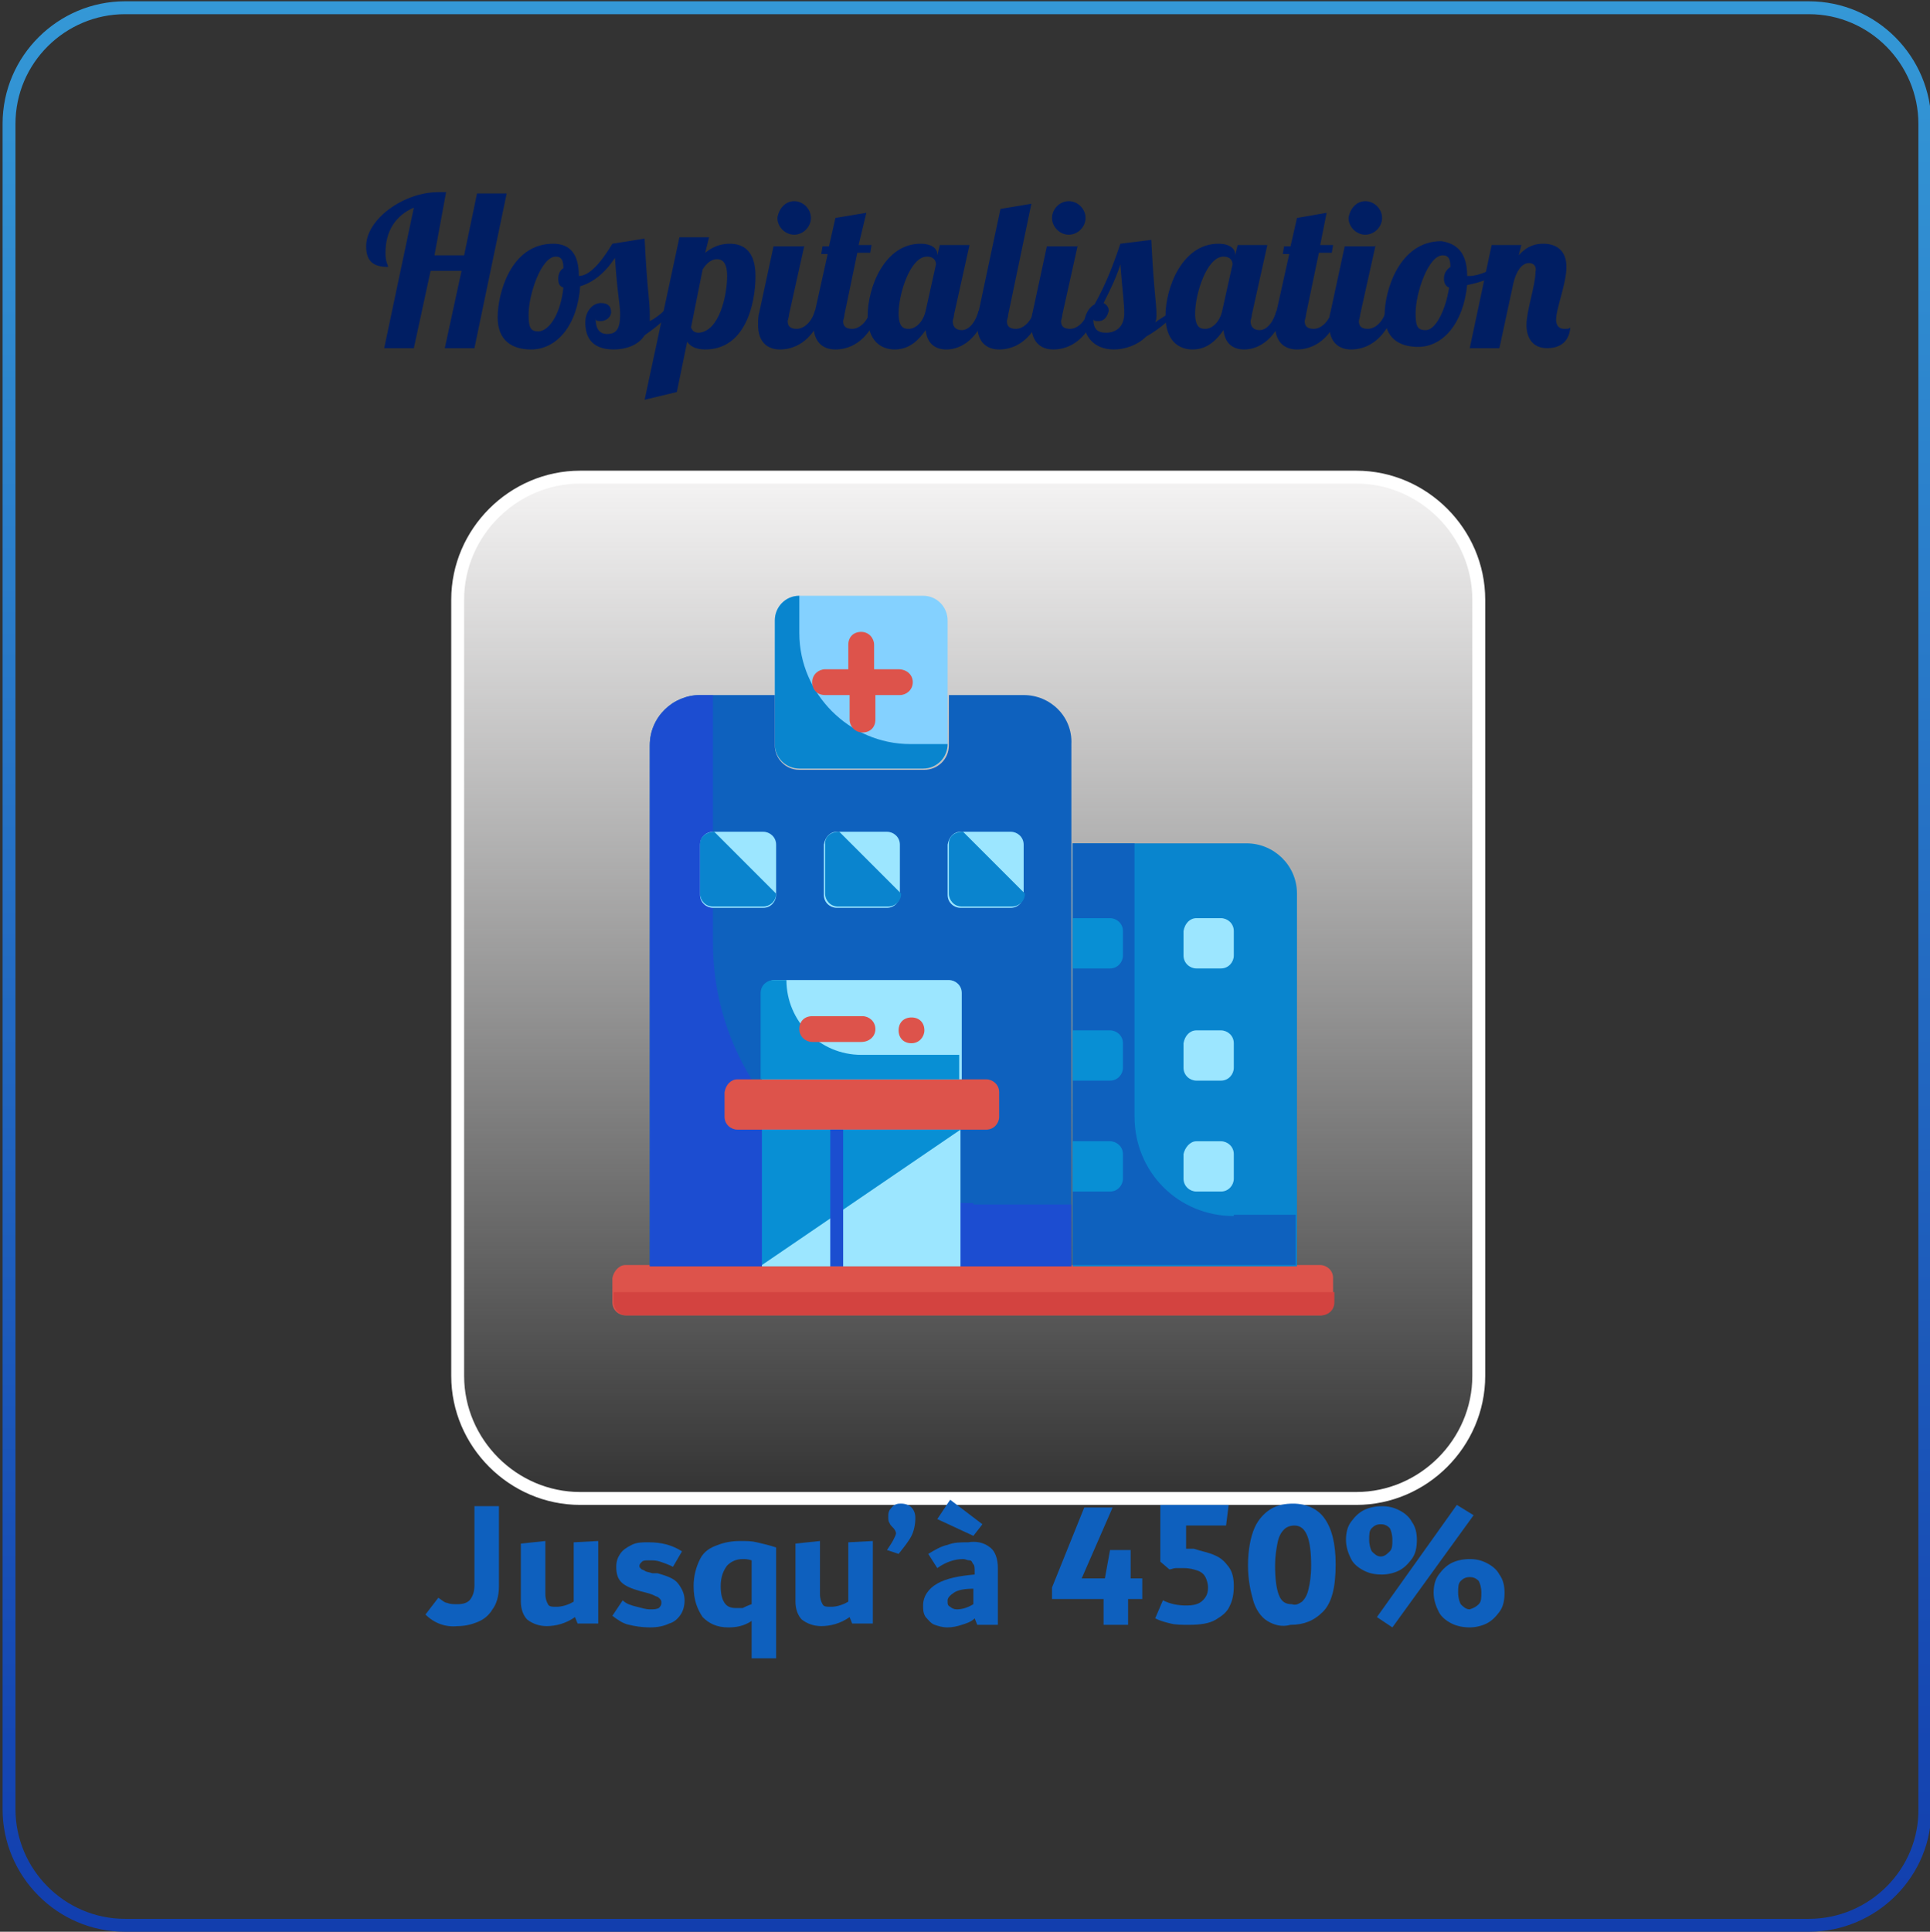 <?xml version="1.0" encoding="utf-8"?>
<!-- Generator: Adobe Illustrator 22.0.0, SVG Export Plug-In . SVG Version: 6.00 Build 0)  -->
<svg version="1.1" id="Layer_1" xmlns="http://www.w3.org/2000/svg" xmlns:xlink="http://www.w3.org/1999/xlink" x="0px" y="0px"
	 viewBox="0 0 149.7 149.8" style="enable-background:new 0 0 149.7 149.8;" xml:space="preserve">
<rect x="0" y="0" width="149.7" height="149.8" fill="#333333" stroke="none"/>
<style type="text/css">
	.st0{fill:url(#SVGID_1_);stroke:#FFFFFF;stroke-miterlimit:10;}
	.st1{fill:#001E63;}
	.st2{fill:none;stroke:url(#SVGID_2_);stroke-miterlimit:10;}
	.st3{fill:#0E60BE;}
	.st4{fill:#84D1FF;}
	.st5{fill:#0985CE;}
	.st6{fill:#DD534B;}
	.st7{fill:#D34340;}
	.st8{fill:#0E61BE;}
	.st9{fill:#9CE6FF;}
	.st10{fill:#088FD4;}
	.st11{fill:#1C4DD1;}
	.st12{fill:#0A84CE;}
	.st13{fill:#1B4ED0;}
</style>
<linearGradient id="SVGID_1_" gradientUnits="userSpaceOnUse" x1="75.051" y1="524.2" x2="75.051" y2="445.117" gradientTransform="matrix(1 0 0 1 0 -408)">
	<stop  offset="0" style="stop-color:#FFFFFF;stop-opacity:0"/>
	<stop  offset="1" style="stop-color:#F4F3F3"/>
</linearGradient>
<path class="st0" d="M105.2,116.2H45c-5.2,0-9.5-4.3-9.5-9.5V46.5c0-5.2,4.3-9.5,9.5-9.5h60.2c5.2,0,9.5,4.3,9.5,9.5v60.2
	C114.7,111.9,110.4,116.2,105.2,116.2z"/>
<g>
	<path class="st1" d="M33.7,19.8H36l1-4.8h2.3l-2.5,12h-2.3l1.3-6h-2.4l-1.3,6h-2.3l2.3-10.9c-1.4,0.6-2.2,1.8-2.2,3.5
		c0,0.8,0.2,0.9,0.2,1.1c-1.1,0-1.7-0.4-1.7-1.6c0-2.1,2.9-4.2,5.6-4.2c0.2,0,0.4,0,0.6,0L33.7,19.8z"/>
	<path class="st1" d="M50,18.5c0.2,4.1,0.4,4.8,0.4,5.8c0,0.2,0,0.4,0,0.6c0.4-0.2,0.8-0.5,1.1-0.8h0.7c-0.8,0.9-1.5,1.4-2.2,1.9
		c-0.5,0.8-1.5,1.1-2.4,1.1c-1.9,0-2.2-1.2-2.2-2.1c0-0.9,0.6-1.5,1.2-1.5c0.5,0,0.8,0.2,0.8,0.7c0,0.4-0.4,0.7-0.8,0.7
		c-0.2,0-0.4,0-0.4-0.2c0,0.8,0.3,1.2,0.9,1.2c0.7,0,1-0.4,1-1.5c0-0.9-0.2-1.4-0.4-4.4c-0.8,1.2-1.7,1.9-2.7,2.2
		c-0.2,3-1.8,4.9-3.8,4.9c-1.5,0-2.6-0.7-2.6-2.5c0-1.8,1-5.7,4.3-5.7c1.4,0,2,0.9,2,2.5c0.8,0,1.7-1,2.6-2.5L50,18.5z M43.7,22.3
		c-0.3-0.1-0.4-0.3-0.4-0.7c0-0.4,0.2-0.7,0.4-0.8c0-0.7-0.2-0.9-0.6-0.9c-1.1,0-2.1,2.9-2.1,4.5c0,1.1,0.2,1.3,0.8,1.3
		C42.7,25.6,43.5,24.2,43.7,22.3z"/>
	<path class="st1" d="M55,18.4l-0.3,1.2c0.5-0.4,1.1-0.7,1.9-0.7c1.1,0,2,0.6,2,2.5c0,2.2-0.8,5.7-3.9,5.7c-0.8,0-1.2-0.3-1.4-0.6
		l-0.8,3.9L50,31l2.7-12.6H55z M56.4,21.4c0-1.2-0.5-1.3-0.8-1.3c-0.4,0-0.8,0.3-1.1,0.8l-0.9,4.5c0.1,0.2,0.2,0.4,0.6,0.4
		C55.8,25.7,56.4,22.9,56.4,21.4z"/>
	<path class="st1" d="M62.4,19l-1.2,5.4c0,0.2-0.1,0.4-0.1,0.5c0,0.4,0.2,0.6,0.7,0.6c0.6,0,1.2-0.6,1.4-1.4h0.7
		c-0.9,2.6-2.5,3-3.4,3c-1,0-1.7-0.6-1.7-1.9c0-0.3,0-0.7,0.1-1l1.1-5.1H62.4z M61.6,15.6c0.7,0,1.3,0.6,1.3,1.3
		c0,0.7-0.6,1.3-1.3,1.3s-1.3-0.6-1.3-1.3C60.4,16.2,60.9,15.6,61.6,15.6z"/>
	<path class="st1" d="M67.2,16.5L66.6,19h1l-0.1,0.6h-1l-1,4.8c0,0.2-0.1,0.4-0.1,0.5c0,0.4,0.2,0.6,0.7,0.6c0.6,0,1.2-0.6,1.4-1.4
		h0.7c-0.9,2.6-2.5,3-3.4,3c-1,0-1.7-0.6-1.7-1.9c0-0.3,0-0.7,0.1-1l1-4.5h-0.5l0.1-0.6h0.5l0.5-2.2L67.2,16.5z"/>
	<path class="st1" d="M75.2,19L74,24.4c0,0.2-0.1,0.4-0.1,0.5c0,0.4,0.2,0.7,0.7,0.7c0.6,0,1.1-0.7,1.3-1.5h0.7
		c-0.9,2.6-2.4,3-3.2,3c-0.9,0-1.5-0.5-1.6-1.5c-0.5,0.7-1.2,1.5-2.4,1.5c-1.1,0-2.1-0.7-2.1-2.6c0-2.2,1.3-5.6,4.1-5.6
		c0.9,0,1.3,0.4,1.3,0.8v0.1l0.2-0.8H75.2z M69.7,24.3c0,1.2,0.5,1.2,0.8,1.2c0.5,0,1.1-0.5,1.3-1.4l0.8-3.6c0-0.2-0.1-0.6-0.7-0.6
		C70.6,19.9,69.7,22.8,69.7,24.3z"/>
	<path class="st1" d="M80,15.8l-1.8,8.6c0,0.2-0.1,0.4-0.1,0.5c0,0.4,0.2,0.6,0.7,0.6c0.6,0,1.2-0.6,1.4-1.4h0.7
		c-0.9,2.6-2.5,3-3.4,3c-1,0-1.7-0.6-1.7-1.9c0-0.3,0-0.7,0.1-1l1.7-8L80,15.8z"/>
	<path class="st1" d="M83.6,19l-1.2,5.4c0,0.2-0.1,0.4-0.1,0.5c0,0.4,0.2,0.6,0.7,0.6c0.6,0,1.2-0.6,1.4-1.4h0.7
		c-0.9,2.6-2.5,3-3.4,3c-1,0-1.7-0.6-1.7-1.9c0-0.3,0-0.7,0.1-1l1.1-5.1H83.6z M82.9,15.6c0.7,0,1.3,0.6,1.3,1.3
		c0,0.7-0.6,1.3-1.3,1.3s-1.3-0.6-1.3-1.3C81.6,16.2,82.2,15.6,82.9,15.6z"/>
	<path class="st1" d="M91.3,24.1c-0.8,1-1.7,1.6-2.4,2c-0.7,0.7-1.7,1-2.5,1c-1.6,0-2.3-1.1-2.3-2c0-0.7,0.4-1.3,0.8-1.5
		c0.9-1.6,1.5-3.2,2-4.7l2.4-0.3c0.2,4.1,0.4,4.8,0.4,5.8c0,0.2,0,0.4-0.1,0.6c0.4-0.3,0.8-0.5,1.2-0.8H91.3z M85.2,24.9
		c-0.2,0-0.4,0-0.4-0.2c0,0.8,0.3,1.1,1,1.1s1.4-0.4,1.4-1.5c0-0.8-0.1-1.3-0.3-3.8c-0.3,1-0.8,2-1.3,3c0.2,0.1,0.4,0.3,0.4,0.6
		C85.9,24.5,85.7,24.9,85.2,24.9z"/>
	<path class="st1" d="M98.3,19l-1.2,5.4c0,0.2-0.1,0.4-0.1,0.5c0,0.4,0.2,0.7,0.7,0.7c0.6,0,1.1-0.7,1.3-1.5h0.7
		c-0.9,2.6-2.4,3-3.2,3c-0.9,0-1.5-0.5-1.6-1.5c-0.5,0.7-1.2,1.5-2.4,1.5c-1.1,0-2.1-0.7-2.1-2.6c0-2.2,1.3-5.6,4.1-5.6
		c0.9,0,1.3,0.4,1.3,0.8v0.1L96,19H98.3z M92.7,24.3c0,1.2,0.5,1.2,0.8,1.2c0.5,0,1.1-0.5,1.3-1.4l0.8-3.6c0-0.2-0.1-0.6-0.7-0.6
		C93.6,19.9,92.7,22.8,92.7,24.3z"/>
	<path class="st1" d="M102.9,16.5l-0.5,2.5h1l-0.1,0.6h-1l-1,4.8c0,0.2-0.1,0.4-0.1,0.5c0,0.4,0.2,0.6,0.7,0.6
		c0.6,0,1.2-0.6,1.4-1.4h0.7c-0.9,2.6-2.5,3-3.4,3c-1,0-1.7-0.6-1.7-1.9c0-0.3,0-0.7,0.1-1l1-4.5h-0.5l0.1-0.6h0.5l0.5-2.2
		L102.9,16.5z"/>
	<path class="st1" d="M106.7,19l-1.2,5.4c0,0.2-0.1,0.4-0.1,0.5c0,0.4,0.2,0.6,0.7,0.6c0.6,0,1.2-0.6,1.4-1.4h0.7
		c-0.9,2.6-2.5,3-3.4,3c-1,0-1.7-0.6-1.7-1.9c0-0.3,0-0.7,0.1-1l1.1-5.1H106.7z M105.9,15.6c0.7,0,1.3,0.6,1.3,1.3
		c0,0.7-0.6,1.3-1.3,1.3s-1.3-0.6-1.3-1.3C104.7,16.2,105.2,15.6,105.9,15.6z"/>
	<path class="st1" d="M113.8,21.4c0.1,0,0.1,0,0.2,0c0.7,0,1.8-0.5,2.5-1l0.1,0.4c-0.6,0.7-1.7,1.1-2.8,1.3c-0.3,3-1.9,4.8-3.8,4.8
		c-1.5,0-2.6-0.7-2.6-2.5c0-1.8,1.1-5.7,4.4-5.7C113.1,18.9,113.8,19.7,113.8,21.4z M112.4,22.3c-0.3-0.1-0.4-0.4-0.4-0.7
		c0-0.4,0.2-0.7,0.5-0.9c0-0.7-0.2-0.9-0.6-0.9c-1.1,0-2.1,2.9-2.1,4.5c0,1.1,0.2,1.3,0.8,1.3C111.3,25.6,112.1,24.2,112.4,22.3z"/>
	<path class="st1" d="M118.6,20.4c-0.6,0-1,0.7-1.2,1.5l-1.1,5.1H114l1.7-8h2.3l-0.2,0.8c0.7-0.8,1.4-0.9,1.9-0.9
		c1,0,1.8,0.5,1.8,1.8c0,1.3-0.8,3.2-0.8,4.1c0,0.4,0.2,0.7,0.6,0.7c0.3,0,0.4,0,0.5-0.1c-0.1,1.2-0.9,1.6-1.8,1.6
		c-1.2,0-1.6-0.9-1.6-1.8c0-1.1,0.7-3.1,0.7-4.1C119.2,20.7,119,20.4,118.6,20.4z"/>
</g>
<linearGradient id="SVGID_2_" gradientUnits="userSpaceOnUse" x1="75.051" y1="557.8" x2="75.051" y2="408.1" gradientTransform="matrix(1 0 0 1 0 -408)">
	<stop  offset="0" style="stop-color:#123EAE"/>
	<stop  offset="1" style="stop-color:#3498D6"/>
</linearGradient>
<path class="st2" d="M140.3,149.3H9.7c-5,0-9-4.1-9-9V9.6c0-5,4.1-9,9-9h130.6c5,0,9,4.1,9,9v130.6
	C149.4,145.2,145.3,149.3,140.3,149.3z"/>
<g>
	<path class="st3" d="M33,125.2l1-1.3c0.3,0.2,0.5,0.4,0.7,0.4c0.2,0.1,0.5,0.1,0.8,0.1c0.4,0,0.8-0.1,1-0.4s0.3-0.6,0.3-1.1v-6.1
		h1.9v6.2c0,0.8-0.2,1.4-0.5,1.8c-0.3,0.5-0.7,0.8-1.2,1c-0.5,0.2-1,0.3-1.5,0.3C34.6,126.2,33.7,125.9,33,125.2z"/>
	<path class="st3" d="M46.4,119.5v6.4h-1.6l-0.2-0.5c-0.7,0.5-1.5,0.7-2.2,0.7c-0.6,0-1.1-0.2-1.5-0.5c-0.3-0.3-0.5-0.8-0.5-1.4
		v-4.5l1.9-0.2v4.1c0,0.4,0.1,0.6,0.2,0.8c0.1,0.2,0.3,0.2,0.7,0.2c0.3,0,0.8-0.1,1.3-0.4v-4.6L46.4,119.5z"/>
	<path class="st3" d="M48.8,126c-0.5-0.1-0.9-0.4-1.3-0.7l0.8-1.2c0.3,0.3,0.7,0.4,1.1,0.5s0.7,0.2,1,0.2c0.3,0,0.5,0,0.7-0.1
		c0.1-0.1,0.2-0.2,0.2-0.4c0-0.1,0-0.2-0.1-0.3c-0.1-0.1-0.2-0.2-0.3-0.2c-0.2-0.1-0.4-0.2-0.8-0.3l-0.4-0.1
		c-0.7-0.2-1.2-0.4-1.5-0.7c-0.3-0.3-0.4-0.7-0.4-1.2c0-0.4,0.1-0.7,0.3-1c0.2-0.3,0.5-0.5,0.9-0.7s0.8-0.2,1.3-0.2
		c1,0,1.8,0.2,2.6,0.7l-0.7,1.2c-0.4-0.2-0.7-0.3-1-0.4c-0.3-0.1-0.5-0.1-0.9-0.1c-0.2,0-0.4,0-0.5,0.1c-0.1,0.1-0.2,0.2-0.2,0.3
		c0,0.1,0,0.2,0.1,0.2c0,0.1,0.1,0.1,0.3,0.2c0.1,0.1,0.3,0.1,0.6,0.2L51,122c0.7,0.2,1.3,0.4,1.6,0.8s0.5,0.8,0.5,1.3
		c0,0.4-0.1,0.8-0.3,1.1s-0.5,0.6-0.9,0.7c-0.4,0.2-0.9,0.3-1.5,0.3C49.8,126.2,49.2,126.1,48.8,126z"/>
	<path class="st3" d="M58.7,119.6c0.4,0.1,0.9,0.2,1.5,0.4v8.6h-1.9v-2.9c-0.6,0.4-1.2,0.5-1.8,0.5c-0.9,0-1.5-0.3-2-0.8
		c-0.4-0.6-0.7-1.3-0.7-2.4c0-0.8,0.2-1.5,0.5-2.1s0.8-0.9,1.4-1.1c0.5-0.2,1.1-0.3,1.7-0.3C57.9,119.5,58.3,119.5,58.7,119.6z
		 M57.6,124.7c0.2-0.1,0.4-0.2,0.7-0.3v-3.4c-0.3-0.1-0.5-0.1-0.7-0.1c-0.5,0-0.9,0.2-1.2,0.5c-0.3,0.4-0.5,0.9-0.5,1.6
		c0,0.6,0.1,1,0.3,1.3c0.2,0.3,0.5,0.4,0.9,0.4C57.2,124.7,57.4,124.7,57.6,124.7z"/>
	<path class="st3" d="M67.7,119.5v6.4h-1.6l-0.2-0.5c-0.7,0.5-1.5,0.7-2.2,0.7c-0.6,0-1.1-0.2-1.5-0.5c-0.3-0.3-0.5-0.8-0.5-1.4
		v-4.5l1.9-0.2v4.1c0,0.4,0.1,0.6,0.2,0.8c0.1,0.2,0.3,0.2,0.7,0.2c0.3,0,0.8-0.1,1.3-0.4v-4.6L67.7,119.5z"/>
	<path class="st3" d="M68.8,120.2c0.2-0.3,0.4-0.6,0.5-0.8c0.1-0.2,0.2-0.4,0.2-0.5s-0.1-0.3-0.2-0.4c-0.1-0.1-0.3-0.3-0.3-0.4
		c-0.1-0.1-0.1-0.3-0.1-0.5c0-0.2,0-0.3,0.1-0.5c0.1-0.1,0.2-0.3,0.4-0.4c0.2-0.1,0.3-0.1,0.5-0.1c0.3,0,0.6,0.1,0.8,0.3
		c0.2,0.2,0.3,0.5,0.3,0.8c0,0.5-0.1,1-0.3,1.4s-0.6,0.9-1,1.4L68.8,120.2z"/>
	<path class="st3" d="M76.8,120c0.4,0.3,0.6,0.9,0.6,1.6v4.4h-1.6l-0.2-0.5c-0.3,0.3-0.7,0.4-1,0.5s-0.7,0.2-1.1,0.2
		c-0.4,0-0.7-0.1-1-0.2c-0.3-0.1-0.5-0.4-0.7-0.6c-0.2-0.3-0.2-0.6-0.2-0.9c0-0.7,0.4-1.3,1.1-1.7c0.7-0.4,1.7-0.6,2.9-0.7v-0.2
		c0-0.3,0-0.5-0.1-0.6c-0.1-0.1-0.1-0.3-0.3-0.3s-0.3-0.1-0.5-0.1c-0.6,0-1.3,0.2-2,0.7l-0.7-1.1c0.5-0.3,1-0.6,1.5-0.7
		c0.5-0.2,1-0.2,1.6-0.2C75.7,119.5,76.3,119.6,76.8,120z M75.5,119.1l-2.8-1.3l1-1.5l2.5,1.9L75.5,119.1z M73.7,124.6
		c0.1,0.1,0.3,0.2,0.5,0.2c0.4,0,0.8-0.1,1.3-0.4v-1.2c-0.7,0-1.2,0.1-1.5,0.3c-0.3,0.2-0.5,0.4-0.5,0.6
		C73.5,124.4,73.5,124.5,73.7,124.6z"/>
	<path class="st3" d="M88.6,122.4v1.6h-1.1v2h-1.9v-2h-4v-0.9l2.5-6.2h2.2l-2.4,5.5h1.8l0.4-2.2h1.6v2.2H88.6z"/>
	<path class="st3" d="M94.2,120.6c0.5,0.2,0.8,0.5,1.1,0.9s0.4,0.9,0.4,1.5c0,0.6-0.1,1.1-0.3,1.5c-0.2,0.5-0.6,0.8-1.1,1.1
		s-1.2,0.4-2.1,0.4c-0.5,0-1,0-1.4-0.1c-0.4-0.1-0.8-0.2-1.2-0.4l0.6-1.4c0.6,0.3,1.2,0.4,1.8,0.4c0.6,0,1-0.1,1.3-0.4
		c0.3-0.3,0.4-0.6,0.4-1c0-0.3-0.1-0.6-0.2-0.8s-0.3-0.4-0.6-0.5c-0.3-0.1-0.6-0.2-1.1-0.2c-0.2,0-0.4,0-0.6,0
		c-0.2,0-0.3,0.1-0.5,0.1l-0.7-0.6v-4.4h5.3l-0.2,1.6H92v1.8c0.2,0,0.4,0,0.6,0C93.2,120.3,93.8,120.4,94.2,120.6z"/>
	<path class="st3" d="M98.3,125.7c-0.5-0.3-0.9-0.9-1.1-1.6s-0.4-1.6-0.4-2.7c0-1.2,0.2-2.2,0.5-2.9c0.3-0.7,0.8-1.2,1.3-1.5
		c0.5-0.3,1.1-0.4,1.7-0.4c1,0,1.9,0.4,2.4,1.1c0.6,0.8,0.9,2,0.9,3.6c0,1.8-0.3,3-1,3.7s-1.5,1-2.5,1
		C99.4,126.2,98.8,126,98.3,125.7z M101,124.2c0.2-0.2,0.4-0.5,0.5-1c0.1-0.4,0.2-1,0.2-1.8c0-1-0.1-1.8-0.3-2.3s-0.5-0.8-1-0.8
		c-0.3,0-0.6,0.1-0.8,0.3c-0.2,0.2-0.4,0.5-0.5,1c-0.1,0.5-0.2,1.1-0.2,1.8c0,1,0.1,1.8,0.3,2.3c0.2,0.5,0.5,0.7,1,0.7
		C100.5,124.5,100.7,124.4,101,124.2z"/>
	<path class="st3" d="M105.8,121.8c-0.4-0.2-0.8-0.5-1-0.9s-0.4-0.9-0.4-1.5c0-0.5,0.1-1,0.4-1.4s0.6-0.7,1-0.9
		c0.4-0.2,0.9-0.3,1.4-0.3c0.5,0,0.9,0.1,1.3,0.3c0.4,0.2,0.8,0.5,1,0.9c0.3,0.4,0.4,0.9,0.4,1.4c0,0.6-0.1,1.1-0.4,1.5
		c-0.3,0.4-0.6,0.7-1,0.9c-0.4,0.2-0.9,0.3-1.3,0.3C106.6,122.1,106.2,122,105.8,121.8z M107.8,120.3c0.2-0.2,0.2-0.5,0.2-0.9
		c0-0.4-0.1-0.7-0.2-0.9c-0.2-0.2-0.4-0.3-0.7-0.3c-0.3,0-0.5,0.1-0.7,0.3c-0.2,0.2-0.2,0.5-0.2,0.9c0,0.4,0.1,0.7,0.2,0.9
		c0.2,0.2,0.4,0.4,0.7,0.4C107.4,120.7,107.6,120.5,107.8,120.3z M108,126.2l-1.2-0.8l6.2-8.7l1.3,0.8L108,126.2z M112.6,125.9
		c-0.4-0.2-0.8-0.5-1-0.9s-0.4-0.9-0.4-1.5c0-0.5,0.1-1,0.4-1.4s0.6-0.7,1-0.9c0.4-0.2,0.9-0.3,1.4-0.3c0.5,0,0.9,0.1,1.3,0.3
		s0.8,0.5,1,0.9c0.3,0.4,0.4,0.9,0.4,1.4c0,0.6-0.1,1.1-0.4,1.5c-0.3,0.4-0.6,0.7-1,0.9c-0.4,0.2-0.9,0.3-1.3,0.3
		C113.5,126.2,113,126.1,112.6,125.9z M114.7,124.4c0.2-0.2,0.2-0.5,0.2-0.9c0-0.4-0.1-0.7-0.2-0.9c-0.2-0.2-0.4-0.3-0.7-0.3
		c-0.3,0-0.5,0.1-0.7,0.3c-0.2,0.2-0.2,0.5-0.2,0.9c0,0.4,0.1,0.7,0.2,0.9c0.2,0.2,0.4,0.4,0.7,0.4
		C114.3,124.7,114.5,124.6,114.7,124.4z"/>
</g>
<path class="st4" d="M62,46.2h9.6c1.1,0,1.9,0.9,1.9,1.9v9.6c0,1.1-0.9,1.9-1.9,1.9H62c-1.1,0-1.9-0.9-1.9-1.9v-9.6
	C60.1,47,61,46.2,62,46.2z"/>
<path class="st5" d="M62,49.1v-2.9c-1.1,0-1.9,0.9-1.9,1.9v9.6c0,1.1,0.9,1.9,1.9,1.9h9.6c1.1,0,1.9-0.9,1.9-1.9h-2.9
	C65.9,57.7,62,53.8,62,49.1z"/>
<path class="st6" d="M69.7,51.9h-1.9V50c0-0.5-0.4-1-1-1s-1,0.4-1,1v1.9H64c-0.5,0-1,0.4-1,1s0.4,1,1,1h1.9v1.9c0,0.5,0.4,1,1,1
	s1-0.4,1-1v-1.9h1.9c0.5,0,1-0.4,1-1S70.3,51.9,69.7,51.9z"/>
<path class="st6" d="M48.5,98.1h53.9c0.5,0,1,0.4,1,1v1.9c0,0.5-0.4,1-1,1H48.5c-0.5,0-1-0.4-1-1v-1.9C47.6,98.6,48,98.1,48.5,98.1z
	"/>
<path class="st7" d="M47.6,100.2v0.8c0,0.5,0.4,1,1,1h53.9c0.5,0,1-0.4,1-1v-0.8H47.6z"/>
<path class="st5" d="M83.2,65.4h13.5c2.1,0,3.9,1.7,3.9,3.9v28.9H83.2V65.4z"/>
<path class="st8" d="M95.7,94.3c-4.3,0-7.7-3.4-7.7-7.7V65.4h-4.8v32.7h17.3v-3.9H95.7z"/>
<path class="st9" d="M92.8,71.2h1.9c0.5,0,1,0.4,1,1v1.9c0,0.5-0.4,1-1,1h-1.9c-0.5,0-1-0.4-1-1v-1.9C91.9,71.6,92.3,71.2,92.8,71.2
	z"/>
<path class="st10" d="M83.2,71.2h2.9c0.5,0,1,0.4,1,1v1.9c0,0.5-0.4,1-1,1h-2.9V71.2z"/>
<path class="st9" d="M92.8,79.9h1.9c0.5,0,1,0.4,1,1v1.9c0,0.5-0.4,1-1,1h-1.9c-0.5,0-1-0.4-1-1v-1.9C91.9,80.3,92.3,79.9,92.8,79.9
	z"/>
<path class="st10" d="M83.2,79.9h2.9c0.5,0,1,0.4,1,1v1.9c0,0.5-0.4,1-1,1h-2.9V79.9z"/>
<path class="st9" d="M92.8,88.5h1.9c0.5,0,1,0.4,1,1v1.9c0,0.5-0.4,1-1,1h-1.9c-0.5,0-1-0.4-1-1v-1.9C91.9,89,92.3,88.5,92.8,88.5z"
	/>
<path class="st10" d="M83.2,88.5h2.9c0.5,0,1,0.4,1,1v1.9c0,0.5-0.4,1-1,1h-2.9V88.5z"/>
<path class="st8" d="M79.4,53.9h-5.8v3.9c0,1.1-0.9,1.9-1.9,1.9H62c-1.1,0-1.9-0.9-1.9-1.9v-3.9h-5.8c-2.1,0-3.9,1.7-3.9,3.9v40.4
	h32.7V57.7C83.2,55.6,81.5,53.9,79.4,53.9z"/>
<path class="st11" d="M75.5,93.3c-11.2,0-20.2-9.1-20.2-20.2V53.9h-1c-2.1,0-3.9,1.7-3.9,3.9v40.4h32.7v-4.8H75.5z"/>
<path class="st6" d="M57.2,83.7h19.3c0.5,0,1,0.4,1,1v1.9c0,0.5-0.4,1-1,1H57.2c-0.5,0-1-0.4-1-1v-1.9
	C56.3,84.1,56.7,83.7,57.2,83.7z"/>
<path class="st9" d="M60.1,76h13.5c0.5,0,1,0.4,1,1v6.7H59.1V77C59.1,76.4,59.6,76,60.1,76z"/>
<path class="st10" d="M66.8,81.8c-3.2,0-5.8-2.6-5.8-5.8h-1c-0.5,0-1,0.4-1,1v6.7h15.4v-1.9H66.8z"/>
<g>
	<path class="st9" d="M55.3,64.5h3.9c0.5,0,1,0.4,1,1v3.9c0,0.5-0.4,1-1,1h-3.9c-0.5,0-1-0.4-1-1v-3.9
		C54.3,64.9,54.8,64.5,55.3,64.5z"/>
	<path class="st9" d="M64.9,64.5h3.9c0.5,0,1,0.4,1,1v3.9c0,0.5-0.4,1-1,1h-3.9c-0.5,0-1-0.4-1-1v-3.9C64,64.9,64.4,64.5,64.9,64.5z
		"/>
	<path class="st9" d="M74.5,64.5h3.9c0.5,0,1,0.4,1,1v3.9c0,0.5-0.4,1-1,1h-3.9c-0.5,0-1-0.4-1-1v-3.9C73.6,64.9,74,64.5,74.5,64.5z
		"/>
</g>
<path class="st12" d="M54.3,65.4v3.9c0,0.5,0.4,1,1,1h3.9c0.5,0,1-0.4,1-1l-4.8-4.8C54.8,64.5,54.3,64.9,54.3,65.4z"/>
<path class="st12" d="M64,65.4v3.9c0,0.5,0.4,1,1,1h3.9c0.5,0,1-0.4,1-1l-4.8-4.8C64.4,64.5,64,64.9,64,65.4z"/>
<path class="st12" d="M73.6,65.4v3.9c0,0.5,0.4,1,1,1h3.9c0.5,0,1-0.4,1-1l-4.8-4.8C74,64.5,73.6,64.9,73.6,65.4z"/>
<path class="st9" d="M59.1,87.6h15.4v10.6H59.1V87.6z"/>
<path class="st10" d="M59.1,98.1V87.6h15.4L59.1,98.1z"/>
<path class="st13" d="M64.4,87.6h1v10.6h-1V87.6z"/>
<path class="st6" d="M66.8,80.8H63c-0.5,0-1-0.4-1-1s0.4-1,1-1h3.9c0.5,0,1,0.4,1,1S67.4,80.8,66.8,80.8z"/>
<path class="st6" d="M71.7,79.9c0,0.5-0.4,1-1,1s-1-0.4-1-1s0.4-1,1-1S71.7,79.3,71.7,79.9z"/>
</svg>
